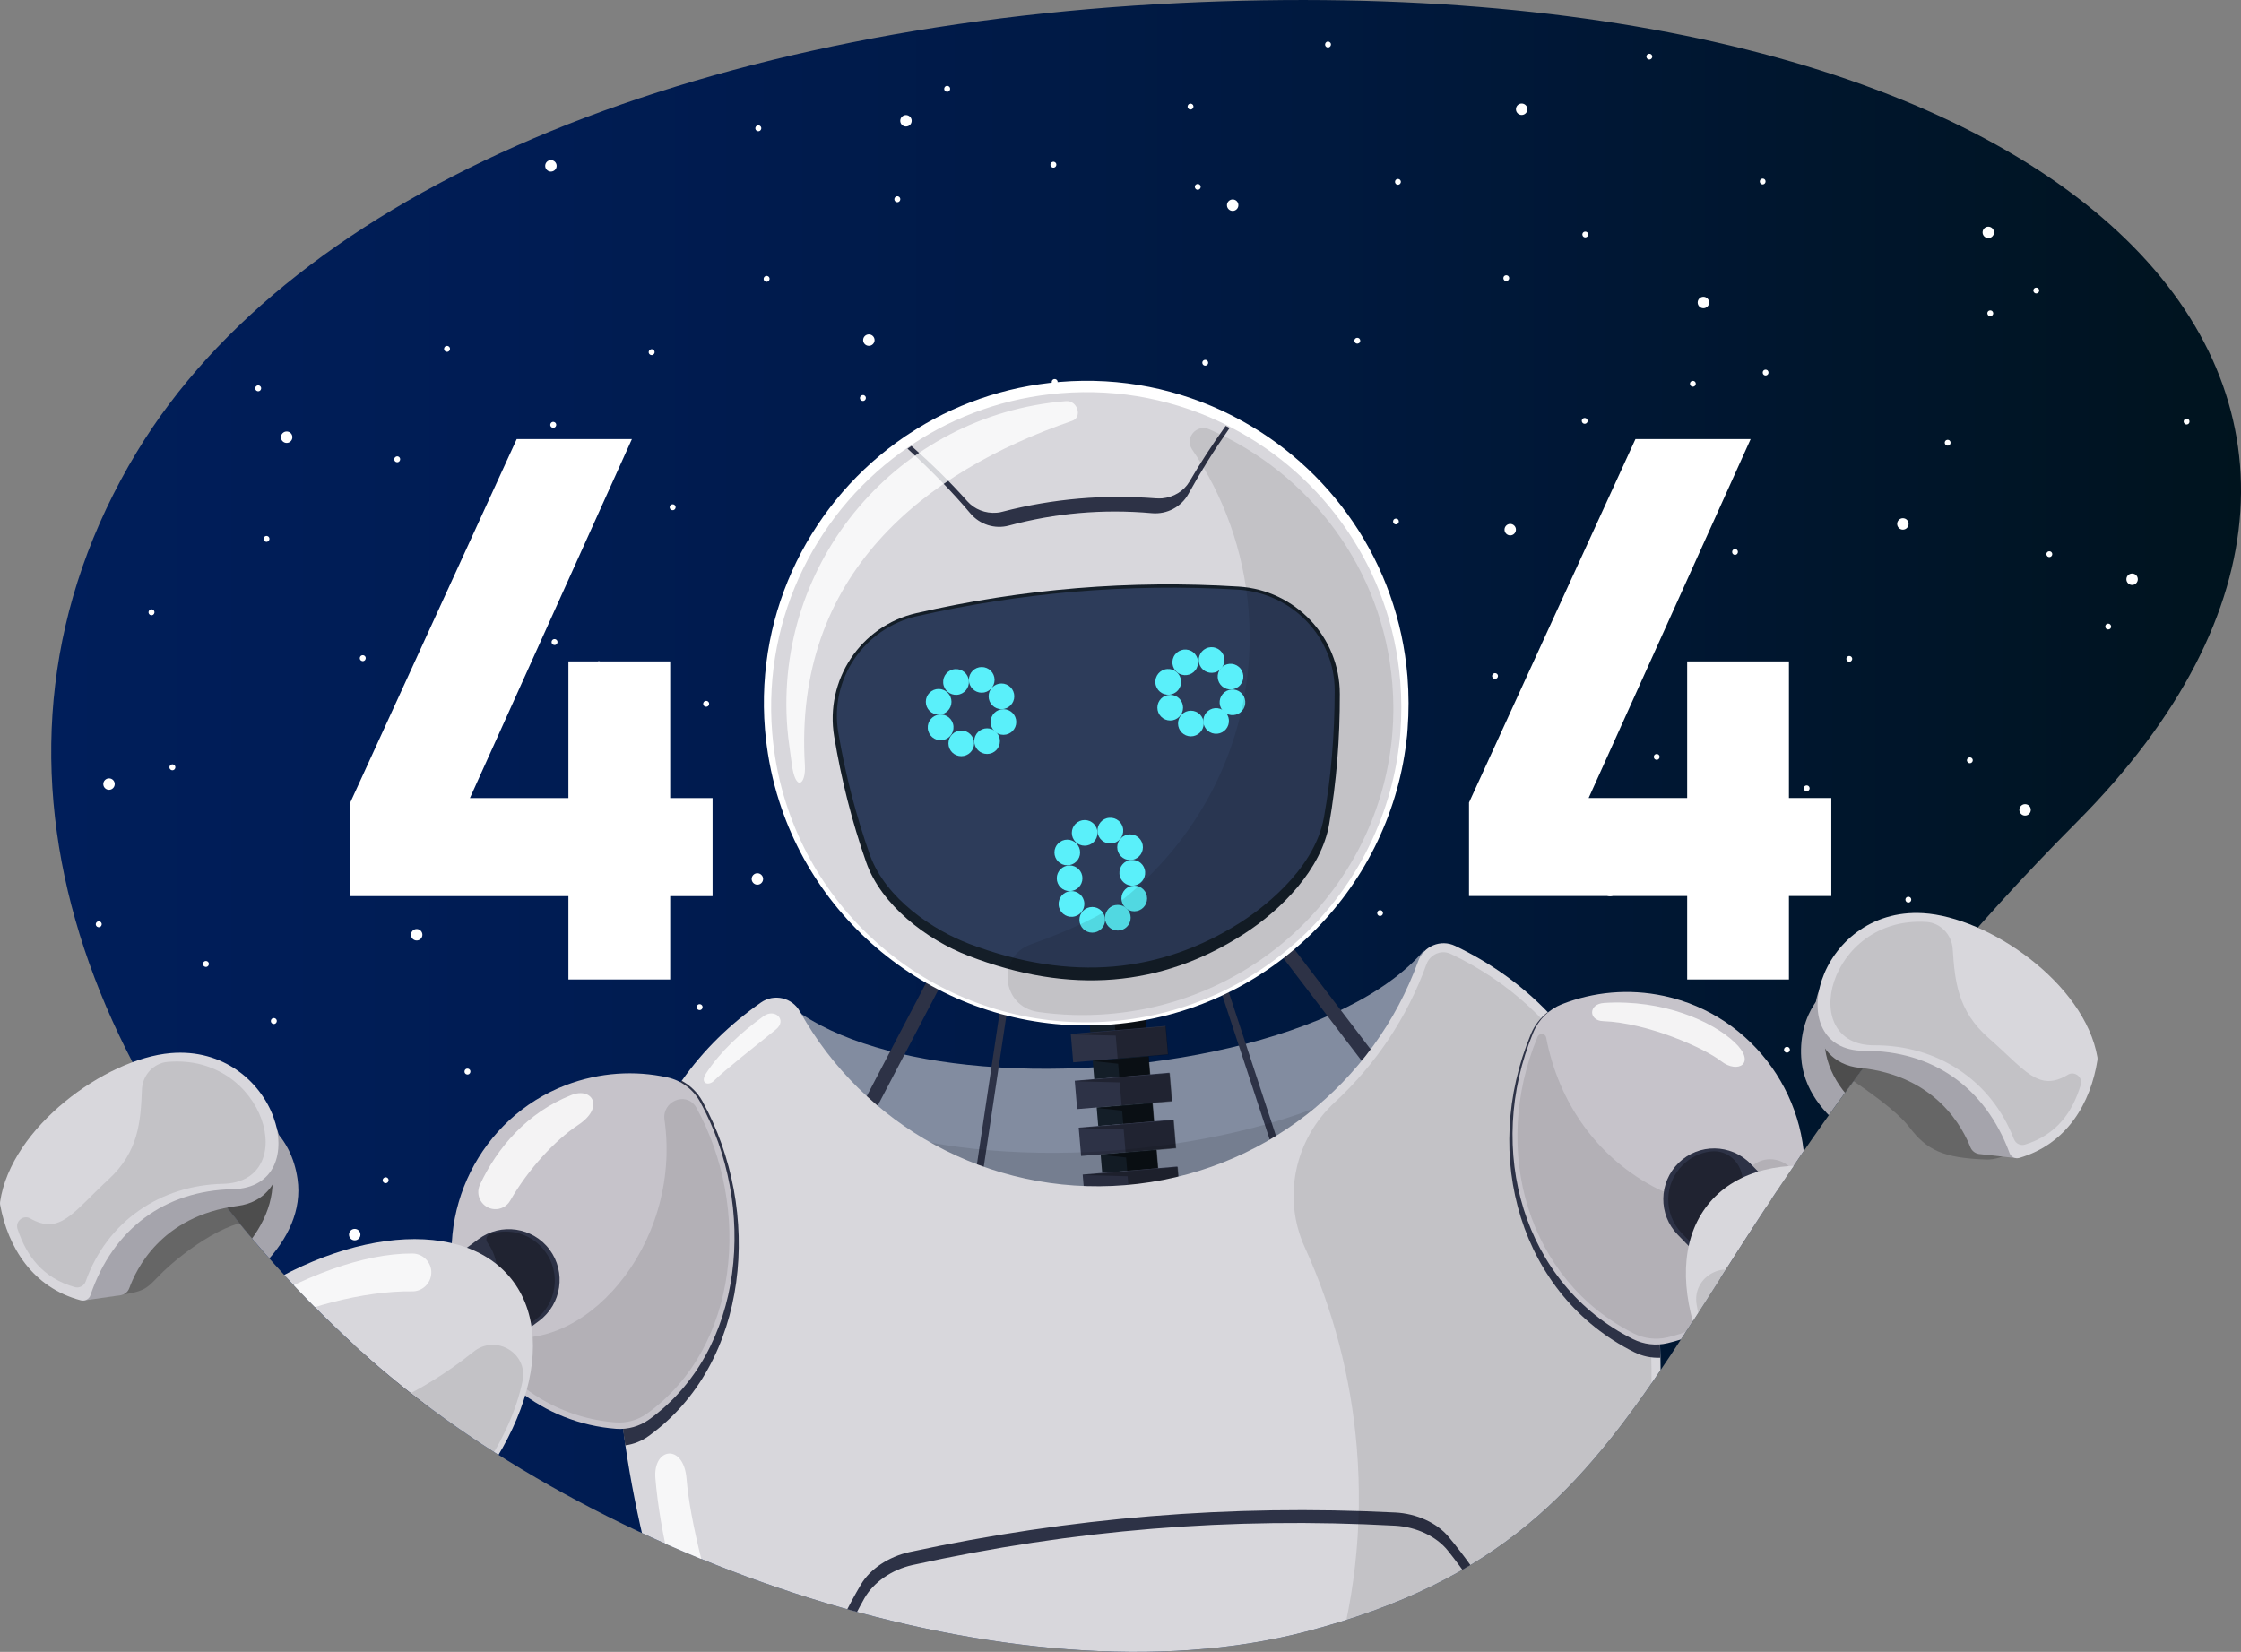 <?xml version="1.0" encoding="utf-8"?>
<!-- Generator: Adobe Illustrator 28.2.0, SVG Export Plug-In . SVG Version: 6.00 Build 0)  -->
<svg version="1.1" id="Layer_1" xmlns="http://www.w3.org/2000/svg" xmlns:xlink="http://www.w3.org/1999/xlink" x="0px" y="0px"
	 viewBox="0 0 1920 1415.3" style="enable-background:new 0 0 1920 1415.3;" xml:space="preserve">
<rect x="0" y="0" width="1920" height="1415.3" fill="#808080" stroke="none"/>
<style type="text/css">
	.st0{fill:url(#SVGID_1_);}
	.st1{opacity:0.2;enable-background:new    ;}
	.st2{clip-path:url(#SVGID_00000060714011169766354950000002092169176007431813_);}
	.st3{fill:#FFFFFF;}
	.st4{fill:#828CA0;}
	.st5{fill:#2D3246;}
	.st6{opacity:0.3;enable-background:new    ;}
	.st7{fill:#141E28;}
	.st8{opacity:0.5;enable-background:new    ;}
	.st9{opacity:0.1;enable-background:new    ;}
	.st10{fill:#D8D7DC;}
	.st11{fill:#C6C3CA;}
	.st12{opacity:0.5;fill:#FFFFFF;enable-background:new    ;}
	.st13{opacity:0.8;fill:#FFFFFF;enable-background:new    ;}
	.st14{fill:#2D3C5A;}
	.st15{fill:#5AF0FA;}
	.st16{fill:#A5A4AC;}
	.st17{fill:#4D4D4D;}
</style>
<g>
	<g id="_ÎÓÈ_1">
		
			<linearGradient id="SVGID_1_" gradientUnits="userSpaceOnUse" x1="43.932" y1="708.36" x2="1919.998" y2="708.36" gradientTransform="matrix(1 0 0 -1 0 1416)">
			<stop  offset="0" style="stop-color:#001E5A"/>
			<stop  offset="0.23" style="stop-color:#001C53"/>
			<stop  offset="0.56" style="stop-color:#001940"/>
			<stop  offset="0.95" style="stop-color:#001422"/>
			<stop  offset="1" style="stop-color:#00141E"/>
		</linearGradient>
		<path class="st0" d="M1118.7,1398c-249.3,65-612.9-61-810.4-241.2C70.2,939.5-40,647.3,117.3,387.1C252.9,163,591,22.9,1010.4,2.6
			c781-37.7,1125.2,343.6,769.2,701.5C1400,1085.6,1449.6,1311.7,1118.7,1398L1118.7,1398z"/>
		<g>
			<path class="st1" d="M75,1113c49.9-5.9,47-5.4,61.9-20.6c14.8-15.2,57-48.9,85-46.2s-30.3-113.4-30.3-113.4l-170.6,79.4
				C20.9,1012.1,38.8,1117.2,75,1113L75,1113z"/>
			<path class="st1" d="M1702.1,993.5c-37.5-1.2-51.5-8.3-66.2-27.7s-62.8-49.3-62.8-49.3l53.4-110.5c0,0,106,20.4,129.3,45.6
				c23.3,25.2,38.6,48,31.9,71.9C1779.6,952.4,1727.4,994.3,1702.1,993.5L1702.1,993.5z"/>
			<g>
				<defs>
					<path id="SVGID_00000150813448754343964410000001730276353782986142_" d="M1118.7,1398c-249.3,65-612.9-61-810.4-241.2
						C70.2,939.5-40,647.3,117.3,387.1C252.9,163,591,22.9,1010.4,2.6c781-37.7,1125.2,343.6,769.2,701.5
						C1400,1085.6,1449.6,1311.7,1118.7,1398L1118.7,1398z"/>
				</defs>
				<clipPath id="SVGID_00000105402707879289443800000009036494897494646963_">
					<use xlink:href="#SVGID_00000150813448754343964410000001730276353782986142_"  style="overflow:visible;"/>
				</clipPath>
				<g style="clip-path:url(#SVGID_00000105402707879289443800000009036494897494646963_);">
					<g>
						<g>
							<path class="st3" d="M781.1,103.5c0,2.7-2.2,4.9-4.9,4.9s-4.9-2.2-4.9-4.9s2.2-4.9,4.9-4.9S781.1,100.8,781.1,103.5z"/>
							<circle class="st3" cx="1303.7" cy="93.6" r="4.9"/>
							<circle class="st3" cx="1379.4" cy="763" r="4.9"/>
							<path class="st3" d="M1298.8,453.8c0,2.7-2.2,4.9-4.9,4.9s-4.9-2.2-4.9-4.9s2.2-4.9,4.9-4.9S1298.8,451.1,1298.8,453.8z"/>
							<path class="st3" d="M1464.3,259.2c0,2.7-2.2,4.9-4.9,4.9s-4.9-2.2-4.9-4.9s2.2-4.9,4.9-4.9S1464.3,256.5,1464.3,259.2z"/>
							<path class="st3" d="M250.5,374.6c0,2.7-2.2,4.9-4.9,4.9s-4.9-2.2-4.9-4.9s2.2-4.9,4.9-4.9S250.5,371.8,250.5,374.6z"/>
							<path class="st3" d="M98.3,671.8c0,2.7-2.2,4.9-4.9,4.9s-4.9-2.2-4.9-4.9s2.2-4.9,4.9-4.9S98.3,669,98.3,671.8z"/>
							<path class="st3" d="M361.9,800.9c0,2.7-2.2,4.9-4.9,4.9s-4.9-2.2-4.9-4.9s2.2-4.9,4.9-4.9S361.9,798.2,361.9,800.9z"/>
							<path class="st3" d="M308.8,1057.8c0,2.7-2.2,4.9-4.9,4.9s-4.9-2.2-4.9-4.9s2.2-4.9,4.9-4.9S308.8,1055.1,308.8,1057.8z"/>
							<path class="st3" d="M749.3,291.4c0,2.7-2.2,4.9-4.9,4.9s-4.9-2.2-4.9-4.9s2.2-4.9,4.9-4.9S749.3,288.7,749.3,291.4z"/>
							<circle class="st3" cx="472" cy="142.1" r="4.9"/>
							<path class="st3" d="M1061,175.8c0,2.7-2.2,4.9-4.9,4.9s-4.9-2.2-4.9-4.9s2.2-4.9,4.9-4.9S1061,173,1061,175.8z"/>
							<path class="st3" d="M1831.6,496.3c0,2.7-2.2,4.9-4.9,4.9s-4.9-2.2-4.9-4.9s2.2-4.9,4.9-4.9S1831.6,493.5,1831.6,496.3z"/>
							<path class="st3" d="M1739.9,693.9c0,2.7-2.2,4.9-4.9,4.9s-4.9-2.2-4.9-4.9s2.2-4.9,4.9-4.9S1739.9,691.1,1739.9,693.9z"/>
							<path class="st3" d="M1635.2,448.9c0,2.7-2.2,4.9-4.9,4.9s-4.9-2.2-4.9-4.9s2.2-4.9,4.9-4.9S1635.2,446.1,1635.2,448.9z"/>
							<circle class="st3" cx="1703.5" cy="199.1" r="4.9"/>
							<path class="st3" d="M653.8,753.1c0,2.7-2.2,4.9-4.9,4.9s-4.9-2.2-4.9-4.9s2.2-4.9,4.9-4.9S653.8,750.4,653.8,753.1z"/>
						</g>
						<g>
							<path class="st3" d="M85.1,789.4c1.4,0.3,2.3,1.6,2,3c-0.3,1.4-1.6,2.3-3,2c-1.4-0.3-2.3-1.6-2-3S83.7,789.2,85.1,789.4z"/>
							<path class="st3" d="M130.3,522.1c1.4,0.3,2.3,1.6,2,3c-0.3,1.4-1.6,2.3-3,2s-2.3-1.6-2-3C127.6,522.7,129,521.8,130.3,522.1
								z"/>
							<path class="st3" d="M475.6,547.6c1.4,0.3,2.3,1.6,2,3c-0.3,1.4-1.6,2.3-3,2c-1.4-0.3-2.3-1.6-2-3S474.2,547.3,475.6,547.6z"
								/>
							<path class="st3" d="M311.3,561.4c1.4,0.3,2.3,1.6,2,3c-0.3,1.4-1.6,2.3-3,2s-2.3-1.6-2-3C308.6,562,309.9,561.1,311.3,561.4
								z"/>
							<path class="st3" d="M228.8,459.2c1.4,0.3,2.3,1.6,2,3c-0.3,1.4-1.6,2.3-3,2c-1.4-0.3-2.3-1.6-2-3
								C226.1,459.9,227.4,459,228.8,459.2z"/>
							<path class="st3" d="M330.9,1008.7c1.4,0.3,2.3,1.6,2,3c-0.3,1.4-1.6,2.3-3,2c-1.4-0.3-2.3-1.6-2-3
								C328.2,1009.4,329.6,1008.5,330.9,1008.7z"/>
							<path class="st3" d="M307,1188.3c1.4,0.3,2.3,1.6,2,3c-0.3,1.4-1.6,2.3-3,2c-1.4-0.3-2.3-1.6-2-3S305.6,1188.1,307,1188.3z"
								/>
							<path class="st3" d="M397.3,1067.5c1.4,0.3,2.3,1.6,2,3c-0.3,1.4-1.6,2.3-3,2c-1.4-0.3-2.3-1.6-2-3
								C394.6,1068.2,395.9,1067.3,397.3,1067.5z"/>
							<path class="st3" d="M522,1118.8c1.4,0.3,2.3,1.6,2,3c-0.3,1.4-1.6,2.3-3,2s-2.3-1.6-2-3
								C519.3,1119.4,520.6,1118.5,522,1118.8z"/>
							<path class="st3" d="M176.9,823.4c1.4,0.3,2.3,1.6,2,3c-0.3,1.4-1.6,2.3-3,2c-1.4-0.3-2.3-1.6-2-3
								C174.2,824,175.6,823.1,176.9,823.4z"/>
							<path class="st3" d="M235.1,872.3c1.4,0.3,2.3,1.6,2,3c-0.3,1.4-1.6,2.3-3,2c-1.4-0.3-2.3-1.6-2-3
								C232.4,872.9,233.7,872,235.1,872.3z"/>
							<path class="st3" d="M148.2,654.9c1.4,0.3,2.3,1.6,2,3s-1.6,2.3-3,2c-1.4-0.3-2.3-1.6-2-3S146.9,654.7,148.2,654.9z"/>
							<path class="st3" d="M383.5,296.4c1.4,0.3,2.3,1.6,2,3c-0.3,1.4-1.6,2.3-3,2s-2.3-1.6-2-3C380.8,297,382.1,296.1,383.5,296.4
								z"/>
							<path class="st3" d="M474.5,361.5c1.4,0.3,2.3,1.6,2,3c-0.3,1.4-1.6,2.3-3,2c-1.4-0.3-2.3-1.6-2-3S473.1,361.2,474.5,361.5z"
								/>
							<path class="st3" d="M340.8,391c1.4,0.3,2.3,1.6,2,3c-0.3,1.4-1.6,2.3-3,2c-1.4-0.3-2.3-1.6-2-3
								C338.1,391.7,339.5,390.8,340.8,391z"/>
							<path class="st3" d="M221.7,330.2c1.4,0.3,2.3,1.6,2,3c-0.3,1.4-1.6,2.3-3,2c-1.4-0.3-2.3-1.6-2-3S220.3,330,221.7,330.2z"/>
							<path class="st3" d="M401,915.6c1.4,0.3,2.3,1.6,2,3c-0.3,1.4-1.6,2.3-3,2s-2.3-1.6-2-3C398.3,916.2,399.6,915.3,401,915.6z"
								/>
						</g>
						<g>
							<path class="st3" d="M513.6,566.6c1.4,0.3,2.3,1.6,2,3s-1.6,2.3-3,2c-1.4-0.3-2.3-1.6-2-3S512.2,566.3,513.6,566.6z"/>
							<path class="st3" d="M558.8,299.2c1.4,0.3,2.3,1.6,2,3c-0.3,1.4-1.6,2.3-3,2c-1.4-0.3-2.3-1.6-2-3
								C556.1,299.9,557.5,299,558.8,299.2z"/>
							<path class="st3" d="M904.1,324.8c1.4,0.3,2.3,1.6,2,3s-1.6,2.3-3,2c-1.4-0.3-2.3-1.6-2-3S902.7,324.5,904.1,324.8z"/>
							<path class="st3" d="M739.8,338.5c1.4,0.3,2.3,1.6,2,3c-0.3,1.4-1.6,2.3-3,2s-2.3-1.6-2-3
								C737.1,339.2,738.4,338.3,739.8,338.5z"/>
							<path class="st3" d="M657.3,236.4c1.4,0.3,2.3,1.6,2,3c-0.3,1.4-1.6,2.3-3,2c-1.4-0.3-2.3-1.6-2-3S655.9,236.2,657.3,236.4z"
								/>
							<path class="st3" d="M599.9,860.4c1.4,0.3,2.3,1.6,2,3c-0.3,1.4-1.6,2.3-3,2s-2.3-1.6-2-3C597.2,861,598.6,860.1,599.9,860.4
								z"/>
							<path class="st3" d="M735.5,965.5c1.4,0.3,2.3,1.6,2,3s-1.6,2.3-3,2c-1.4-0.3-2.3-1.6-2-3S734.1,965.2,735.5,965.5z"/>
							<path class="st3" d="M825.8,844.7c1.4,0.3,2.3,1.6,2,3c-0.3,1.4-1.6,2.3-3,2c-1.4-0.3-2.3-1.6-2-3
								C823.1,845.3,824.5,844.4,825.8,844.7z"/>
							<path class="st3" d="M950.5,896c1.4,0.3,2.3,1.6,2,3c-0.3,1.4-1.6,2.3-3,2s-2.3-1.6-2-3C947.8,896.6,949.1,895.7,950.5,896z"
								/>
							<path class="st3" d="M605.5,600.5c1.4,0.3,2.3,1.6,2,3c-0.3,1.4-1.6,2.3-3,2c-1.4-0.3-2.3-1.6-2-3S604.1,600.3,605.5,600.5z"
								/>
							<path class="st3" d="M504.1,723.9c1.4,0.3,2.3,1.6,2,3c-0.3,1.4-1.6,2.3-3,2s-2.3-1.6-2-3
								C501.4,724.5,502.7,723.6,504.1,723.9z"/>
							<path class="st3" d="M576.8,432.1c1.4,0.3,2.3,1.6,2,3s-1.6,2.3-3,2c-1.4-0.3-2.3-1.6-2-3C574,432.8,575.4,431.9,576.8,432.1
								z"/>
							<path class="st3" d="M812,73.6c1.4,0.3,2.3,1.6,2,3c-0.3,1.4-1.6,2.3-3,2s-2.3-1.6-2-3C809.3,74.2,810.6,73.3,812,73.6z"/>
							<path class="st3" d="M903,138.6c1.4,0.3,2.3,1.6,2,3s-1.6,2.3-3,2c-1.4-0.3-2.3-1.6-2-3S901.7,138.4,903,138.6z"/>
							<path class="st3" d="M769.3,168.2c1.4,0.3,2.3,1.6,2,3c-0.3,1.4-1.6,2.3-3,2s-2.3-1.6-2-3C766.6,168.8,768,167.9,769.3,168.2
								z"/>
							<path class="st3" d="M650.2,107.4c1.4,0.3,2.3,1.6,2,3s-1.6,2.3-3,2c-1.4-0.3-2.3-1.6-2-3S648.8,107.2,650.2,107.4z"/>
							<path class="st3" d="M829.5,692.8c1.4,0.3,2.3,1.6,2,3c-0.3,1.4-1.6,2.3-3,2s-2.3-1.6-2-3
								C826.8,693.4,828.1,692.5,829.5,692.8z"/>
						</g>
						<g>
							<path class="st3" d="M1451.6,331c-1.2,0.7-2.8,0.2-3.4-1c-0.7-1.2-0.2-2.8,1-3.4s2.8-0.2,3.4,1S1452.8,330.3,1451.6,331z"/>
							<path class="st3" d="M1585.6,566.7c-1.2,0.7-2.8,0.2-3.4-1c-0.7-1.2-0.2-2.8,1-3.4s2.8-0.2,3.4,1
								C1587.3,564.5,1586.8,566,1585.6,566.7z"/>
							<path class="st3" d="M1302,765.2c-1.2,0.7-2.8,0.2-3.4-1c-0.7-1.2-0.2-2.8,1-3.4s2.8-0.2,3.4,1
								C1303.7,763,1303.2,764.6,1302,765.2z"/>
							<path class="st3" d="M1420.6,650.7c-1.2,0.7-2.8,0.2-3.4-1s-0.2-2.8,1-3.4s2.8-0.2,3.4,1S1421.8,650,1420.6,650.7z"/>
							<path class="st3" d="M1549.1,677.6c-1.2,0.7-2.8,0.2-3.4-1c-0.7-1.2-0.2-2.8,1-3.4s2.8-0.2,3.4,1
								C1550.8,675.4,1550.3,677,1549.1,677.6z"/>
							<path class="st3" d="M1198.9,158c-1.2,0.7-2.8,0.2-3.4-1c-0.7-1.2-0.2-2.8,1-3.4s2.8-0.2,3.4,1
								C1200.6,155.8,1200.1,157.3,1198.9,158z"/>
							<path class="st3" d="M1027.4,162.3c-1.2,0.7-2.8,0.2-3.4-1c-0.7-1.2-0.2-2.8,1-3.4s2.8-0.2,3.4,1
								C1029.1,160.1,1028.6,161.6,1027.4,162.3L1027.4,162.3z"/>
							<path class="st3" d="M1033.8,313c-1.2,0.7-2.8,0.2-3.4-1c-0.7-1.2-0.2-2.8,1-3.4s2.8-0.2,3.4,1
								C1035.5,310.8,1035.1,312.3,1033.8,313z"/>
							<path class="st3" d="M904.8,352.1c-1.2,0.7-2.8,0.2-3.4-1s-0.2-2.8,1-3.4s2.8-0.2,3.4,1C906.5,349.9,906.1,351.4,904.8,352.1
								z"/>
							<path class="st3" d="M1358.9,362.8c-1.2,0.7-2.8,0.2-3.4-1c-0.7-1.2-0.2-2.8,1-3.4s2.8-0.2,3.4,1
								C1360.6,360.6,1360.2,362.1,1358.9,362.8z"/>
							<path class="st3" d="M1359.4,203.1c-1.2,0.7-2.8,0.2-3.4-1c-0.7-1.2-0.2-2.8,1-3.4s2.8-0.2,3.4,1S1360.7,202.4,1359.4,203.1z
								"/>
							<path class="st3" d="M1487.7,475.1c-1.2,0.7-2.8,0.2-3.4-1s-0.2-2.8,1-3.4s2.8-0.2,3.4,1S1488.9,474.4,1487.7,475.1z"/>
							<path class="st3" d="M1532.2,901.6c-1.2,0.7-2.8,0.2-3.4-1c-0.7-1.2-0.2-2.8,1-3.4s2.8-0.2,3.4,1
								C1533.9,899.4,1533.5,900.9,1532.2,901.6z"/>
							<path class="st3" d="M1420.5,908.8c-1.2,0.7-2.8,0.2-3.4-1s-0.2-2.8,1-3.4s2.8-0.2,3.4,1
								C1422.2,906.5,1421.8,908.1,1420.5,908.8z"/>
							<path class="st3" d="M1505.4,801.3c-1.2,0.7-2.8,0.2-3.4-1s-0.2-2.8,1-3.4s2.8-0.2,3.4,1
								C1507.1,799.1,1506.6,800.6,1505.4,801.3z"/>
							<path class="st3" d="M1636.2,773c-1.2,0.7-2.8,0.2-3.4-1c-0.7-1.2-0.2-2.8,1-3.4s2.8-0.2,3.4,1
								C1637.8,770.8,1637.4,772.4,1636.2,773z"/>
							<path class="st3" d="M1135.3,38.6c-0.2-1.4,0.7-2.7,2-3c1.4-0.2,2.7,0.7,3,2c0.2,1.4-0.7,2.7-2,3
								C1136.9,40.9,1135.6,40,1135.3,38.6z"/>
							<path class="st3" d="M1017.5,91.8c-0.2-1.4,0.7-2.7,2-3c1.4-0.2,2.7,0.7,3,2c0.2,1.4-0.7,2.7-2,3
								C1019.1,94.1,1017.8,93.2,1017.5,91.8z"/>
							<path class="st3" d="M1127.1,433c-1.2,0.7-2.8,0.2-3.4-1s-0.2-2.8,1-3.4s2.8-0.2,3.4,1C1128.8,430.8,1128.3,432.3,1127.1,433
								z"/>
						</g>
						<g>
							<path class="st3" d="M1838.4,219.3c-1.2,0.7-2.8,0.2-3.4-1c-0.7-1.2-0.2-2.8,1-3.4s2.8-0.2,3.4,1S1839.7,218.7,1838.4,219.3z
								"/>
							<path class="st3" d="M1706.4,270.6c-1.2,0.7-2.8,0.2-3.4-1c-0.7-1.2-0.2-2.8,1-3.4s2.8-0.2,3.4,1
								C1708.1,268.4,1707.7,269.9,1706.4,270.6z"/>
							<path class="st3" d="M1688.9,653.6c-1.2,0.7-2.8,0.2-3.4-1c-0.7-1.2-0.2-2.8,1-3.4s2.8-0.2,3.4,1
								C1690.6,651.4,1690.1,652.9,1688.9,653.6z"/>
							<path class="st3" d="M1807.4,539c-1.2,0.7-2.8,0.2-3.4-1s-0.2-2.8,1-3.4s2.8-0.2,3.4,1C1809.1,536.8,1808.7,538.4,1807.4,539
								z"/>
							<path class="st3" d="M1669.9,381.5c-1.2,0.7-2.8,0.2-3.4-1c-0.7-1.2-0.2-2.8,1-3.4s2.8-0.2,3.4,1S1671.1,380.9,1669.9,381.5z
								"/>
							<path class="st3" d="M1585.8,46.4c-1.2,0.7-2.8,0.2-3.4-1s-0.2-2.8,1-3.4s2.8-0.2,3.4,1C1587.5,44.2,1587,45.7,1585.8,46.4z"
								/>
							<path class="st3" d="M1414.3,50.7c-1.2,0.7-2.8,0.2-3.4-1c-0.7-1.2-0.2-2.8,1-3.4s2.8-0.2,3.4,1
								C1416,48.5,1415.5,50,1414.3,50.7z"/>
							<path class="st3" d="M1511.4,157.7c-1.2,0.7-2.8,0.2-3.4-1s-0.2-2.8,1-3.4s2.8-0.2,3.4,1S1512.6,157,1511.4,157.7z"/>
							<path class="st3" d="M1291.7,240.5c-1.2,0.7-2.8,0.2-3.4-1s-0.2-2.8,1-3.4s2.8-0.2,3.4,1
								C1293.4,238.3,1292.9,239.8,1291.7,240.5z"/>
							<path class="st3" d="M1164.1,294.1c-1.2,0.7-2.8,0.2-3.4-1c-0.7-1.2-0.2-2.8,1-3.4s2.8-0.2,3.4,1
								C1165.8,291.9,1165.4,293.5,1164.1,294.1z"/>
							<path class="st3" d="M1745.8,251.1c-1.2,0.7-2.8,0.2-3.4-1c-0.7-1.2-0.2-2.8,1-3.4s2.8-0.2,3.4,1
								C1747.5,248.9,1747,250.5,1745.8,251.1z"/>
							<path class="st3" d="M1746.3,91.5c-1.2,0.7-2.8,0.2-3.4-1c-0.7-1.2-0.2-2.8,1-3.4c1.2-0.7,2.8-0.2,3.4,1
								C1748,89.3,1747.5,90.8,1746.3,91.5z"/>
							<path class="st3" d="M1874.6,363.4c-1.2,0.7-2.8,0.2-3.4-1c-0.7-1.2-0.2-2.8,1-3.4s2.8-0.2,3.4,1S1875.8,362.8,1874.6,363.4z
								"/>
							<path class="st3" d="M1919.1,790c-1.2,0.7-2.8,0.2-3.4-1c-0.7-1.2-0.2-2.8,1-3.4s2.8-0.2,3.4,1
								C1920.8,787.7,1920.3,789.3,1919.1,790z"/>
							<path class="st3" d="M1807.4,797.1c-1.2,0.7-2.8,0.2-3.4-1s-0.2-2.8,1-3.4s2.8-0.2,3.4,1
								C1809.1,794.9,1808.6,796.5,1807.4,797.1z"/>
							<path class="st3" d="M1892.3,689.7c-1.2,0.7-2.8,0.2-3.4-1s-0.2-2.8,1-3.4s2.8-0.2,3.4,1C1894,687.5,1893.5,689,1892.3,689.7
								z"/>
							<path class="st3" d="M1757,477c-1.2,0.7-2.8,0.2-3.4-1c-0.7-1.2-0.2-2.8,1-3.4s2.8-0.2,3.4,1
								C1758.7,474.8,1758.2,476.3,1757,477z"/>
							<path class="st3" d="M1513.9,321.4c-1.2,0.7-2.8,0.2-3.4-1s-0.2-2.8,1-3.4s2.8-0.2,3.4,1S1515.2,320.7,1513.9,321.4z"/>
							<path class="st3" d="M1197.2,449c-1.2,0.7-2.8,0.2-3.4-1s-0.2-2.8,1-3.4s2.8-0.2,3.4,1S1198.4,448.4,1197.2,449z"/>
							<path class="st3" d="M1282.1,581.4c-1.2,0.7-2.8,0.2-3.4-1c-0.7-1.2-0.2-2.8,1-3.4s2.8-0.2,3.4,1
								C1283.8,579.2,1283.3,580.7,1282.1,581.4z"/>
							<path class="st3" d="M1183.6,784.5c-1.2,0.7-2.8,0.2-3.4-1s-0.2-2.8,1-3.4s2.8-0.2,3.4,1S1184.8,783.8,1183.6,784.5z"/>
						</g>
					</g>
					<path class="st3" d="M300.1,687.6l142.6-311.4h98.7L402.6,683.8h207.9v84H300.1V687.6z M487,566.7h87.2v272.5H487L487,566.7
						L487,566.7z"/>
					<path class="st3" d="M1258.6,687.6l142.6-311.4h98.7l-138.8,307.5H1569v84h-310.4L1258.6,687.6L1258.6,687.6z M1445.5,566.7
						h87.2v272.5h-87.2V566.7L1445.5,566.7z"/>
					<path class="st4" d="M1220.1,814.2c-28,110.2-116.2,185.7-232,204c-8.6,1.4-17.4,2.4-26.3,3.2
						c-128.5,10.5-239.5-50.7-288.4-162.6c34.4,29.2,90.9,46.6,155.4,53.5C972.4,927.7,1155.2,890.7,1220.1,814.2L1220.1,814.2z"/>
					<g>
						
							<rect x="911.9" y="802.4" transform="matrix(0.996 -8.419959e-02 8.419959e-02 0.996 -65.207 83.105)" class="st5" width="81.5" height="24.4"/>
						<polygon class="st6" points="994.2,823.3 950.8,827 949.1,806.9 911,805.9 992.2,799.1 						"/>
						
							<rect x="930.4" y="826.7" transform="matrix(0.996 -8.419959e-02 8.419959e-02 0.996 -66.892 83.318)" class="st7" width="47.9" height="16"/>
						<polygon class="st8" points="978.8,840.7 952.2,842.9 951.2,831 929.8,828.8 977.5,824.8 						"/>
						
							<rect x="915.3" y="842.6" transform="matrix(0.996 -8.419959e-02 8.419959e-02 0.996 -68.577 83.533)" class="st5" width="81.5" height="24.4"/>
						<polygon class="st6" points="997.6,863.5 954.2,867.2 952.5,847.1 914.4,846.1 995.6,839.2 						"/>
						
							<rect x="933.8" y="866.9" transform="matrix(0.996 -8.419959e-02 8.419959e-02 0.996 -70.262 83.746)" class="st7" width="47.9" height="16"/>
						<polygon class="st8" points="982.2,880.8 955.6,883.1 954.6,871.2 933.2,869 980.9,864.9 						"/>
						
							<rect x="918.7" y="882.8" transform="matrix(0.996 -8.419959e-02 8.419959e-02 0.996 -71.947 83.961)" class="st5" width="81.5" height="24.4"/>
						<polygon class="st6" points="1001,903.7 957.6,907.3 955.9,887.3 917.8,886.3 999,879.4 						"/>
						
							<rect x="937.2" y="907.1" transform="matrix(0.996 -8.419959e-02 8.419959e-02 0.996 -73.633 84.175)" class="st7" width="47.9" height="16"/>
						<polygon class="st8" points="985.6,921 959,923.2 958,911.4 936.6,909.1 984.3,905.1 						"/>
						
							<rect x="922.1" y="922.9" transform="matrix(0.996 -8.419959e-02 8.419959e-02 0.996 -75.318 84.39)" class="st5" width="81.5" height="24.4"/>
						<polygon class="st6" points="1004.4,943.8 961,947.5 959.3,927.4 921.2,926.4 1002.4,919.6 						"/>
						
							<rect x="940.6" y="947.2" transform="matrix(0.996 -8.419959e-02 8.419959e-02 0.996 -77.003 84.603)" class="st7" width="47.9" height="16"/>
						<polygon class="st8" points="989,961.2 962.4,963.4 961.4,951.6 940,949.3 987.7,945.3 						"/>
						
							<rect x="925.5" y="963.1" transform="matrix(0.996 -8.419959e-02 8.419959e-02 0.996 -78.688 84.818)" class="st5" width="81.5" height="24.4"/>
						<polygon class="st6" points="1007.8,984 964.4,987.7 962.7,967.6 924.6,966.6 1005.8,959.8 						"/>
						
							<rect x="944" y="987.4" transform="matrix(0.996 -8.419959e-02 8.419959e-02 0.996 -80.373 85.032)" class="st7" width="47.9" height="16"/>
						<polygon class="st8" points="992.4,1001.3 965.8,1003.6 964.8,991.7 943.4,989.5 991.1,985.4 						"/>
						
							<rect x="928.9" y="1003.3" transform="matrix(0.996 -8.419959e-02 8.419959e-02 0.996 -82.058 85.246)" class="st5" width="81.5" height="24.4"/>
						<polygon class="st6" points="1011.2,1024.2 967.8,1027.9 966.1,1007.8 928,1006.8 1009.2,999.9 						"/>
						
							<rect x="947.4" y="1027.6" transform="matrix(0.996 -8.419959e-02 8.419959e-02 0.996 -83.744 85.46)" class="st7" width="47.9" height="16"/>
						<polygon class="st8" points="995.8,1041.5 969.1,1043.8 968.1,1031.9 946.8,1029.6 994.5,1025.6 						"/>
						
							<rect x="932.3" y="1043.5" transform="matrix(0.996 -8.419959e-02 8.419959e-02 0.996 -85.429 85.675)" class="st5" width="81.5" height="24.4"/>
						<polygon class="st6" points="1014.6,1064.4 971.2,1068 969.5,1047.9 931.4,1046.9 1012.5,1040.1 						"/>
						
							<rect x="950.8" y="1067.7" transform="matrix(0.996 -8.419959e-02 8.419959e-02 0.996 -87.114 85.888)" class="st7" width="47.9" height="16"/>
						<polygon class="st8" points="999.2,1081.7 972.5,1083.9 971.5,1072.1 950.2,1069.8 997.9,1065.8 						"/>
						
							<rect x="935.7" y="1083.6" transform="matrix(0.996 -8.419959e-02 8.419959e-02 0.996 -88.799 86.103)" class="st5" width="81.5" height="24.4"/>
						<polygon class="st6" points="1018,1104.5 974.6,1108.2 972.9,1088.1 934.8,1087.1 1015.9,1080.3 						"/>
						
							<rect x="954.2" y="1107.9" transform="matrix(0.996 -8.419959e-02 8.419959e-02 0.996 -90.484 86.317)" class="st7" width="47.9" height="16"/>
						<polygon class="st8" points="1002.6,1121.8 975.9,1124.1 974.9,1112.2 953.5,1110 1001.2,1105.9 						"/>
						
							<rect x="666.2" y="902.2" transform="matrix(0.464 -0.886 0.886 0.464 -394.281 1165.025)" class="st5" width="198.5" height="12.1"/>
						
							<rect x="753" y="934.3" transform="matrix(0.148 -0.989 0.989 0.148 -203.618 1638.396)" class="st5" width="191.8" height="6.1"/>
						
							<rect x="1143.1" y="776.5" transform="matrix(0.795 -0.606 0.606 0.795 -295.677 875.474)" class="st5" width="12.1" height="198.5"/>
						
							<rect x="1068.7" y="822.5" transform="matrix(0.95 -0.312 0.312 0.95 -232.871 379.788)" class="st5" width="6.1" height="191.8"/>
					</g>
					<path class="st9" d="M1226,886.2c-28,110.2-116.2,185.7-232,204c-8.6,1.4-17.4,2.4-26.3,3.2
						c-128.5,10.5-239.5-50.7-288.4-162.6c34.4,29.2,90.9,46.6,155.4,53.5C978.3,999.7,1161.1,962.7,1226,886.2L1226,886.2z"/>
					<path class="st10" d="M754.7,1603.7h176.2c29.1,0,58.2-0.6,87.2,0.7c28.8,1.3,57.5,3.8,86.2,6.6c3.1,0.3,6.2,0.6,9.4,0.9
						c47-1.6,94-4.7,140.8-10l-13.6,1.8c30.3-4.3,60.5-6.8,91.1-7.3c2.9-0.1,5.9-0.1,8.8-0.1c54.7-135.8,84.6-295,81.8-433
						c-0.3-16.6-1.2-32.8-2.4-48.7l-0.1-1.4c-8.7-104.5-37.5-179.2-81.1-231.6c-4.2-5-8.5-9.8-12.9-14.4
						c-23.1-24-49.8-42.6-79.4-56.8c-12.3-5.9-27,0.2-31.6,13c-37.7,104.3-133.3,182.4-251,192c-117.7,9.6-224.7-52-278.8-148.8
						c-6.6-11.9-22.1-15.5-33.3-7.7c-26.3,18.4-49.2,40.5-67.9,67.1c-1,1.3-1.9,2.7-2.8,4c-40.8,60.4-60.6,143.3-51.3,257.2
						c0.3,3.7,0.6,7.4,1,11.2c1.2,13.1,2.9,26.5,4.8,40c17.5,119.6,62.3,250.9,124.2,365.3C691.5,1603.9,723.1,1603.7,754.7,1603.7
						L754.7,1603.7z"/>
					<path class="st5" d="M1329.1,1563.7c0,4.7-0.7,9.2-2.1,13.4c-0.2-98.1-31.6-179.8-86.5-248.5c-9.8-12.3-27.2-20.4-45.1-21.4
						c-140.8-7.6-275.9,3.4-413.6,33.7c-17.6,3.9-33.4,14.7-41.2,28.5c-43.1,76.6-61.5,162.3-46,259c-1.9-3.8-3.3-8.1-4.1-12.5
						c-16.6-96.8,2.3-182.2,47.1-258.3c7.9-13.4,23.9-23.9,41.6-27.8c138.6-29.8,274.6-40.9,416.2-33.9c18.1,0.9,35.5,8.7,45.5,20.6
						C1297.5,1384.3,1329.6,1465.5,1329.1,1563.7L1329.1,1563.7z"/>
					<path class="st9" d="M1104.2,1611c3.1,0.3,6.2,0.6,9.4,0.9c47-1.6,94-4.7,140.8-10l-13.6,1.8c30.3-4.3,60.5-6.8,91.1-7.3
						c0.1,0,0.2,0,0.4,0c60.8-150.1,92.2-332.6,80.1-481.2c-12.4-151.8-67.7-249.2-169.2-297.8c-2.4-1.2-5.1-1.7-7.8-1.5
						c-6,0.5-11.2,4.5-13.2,10.1c-16.6,46-43.9,86.3-78.6,118.4c-34.3,31.7-45.1,81.5-25.8,124.1c24.2,53.1,39.7,111.1,44.7,172.4
						c11.1,136.4-31.8,264.9-111.1,365.6C1069,1607.7,1086.6,1609.3,1104.2,1611L1104.2,1611z"/>
					<path class="st5" d="M555.7,1230.4c-5.9,4.3-12.8,7-20,8c-2-13.5-3.6-26.8-4.8-40c-5.1-93.5,12.9-185.4,50.3-268.4
						c0.9-1.3,1.8-2.7,2.8-4c7.5,4,13.7,10.1,17.9,17.7C653.5,1037.3,642.6,1167.9,555.7,1230.4L555.7,1230.4z"/>
					<path class="st11" d="M528,1224.2c-61.4-4.6-116.9-46.4-135.2-109.9c-21.8-75.6,18.6-156.6,92.1-184.6c29-11,59-12.7,86.9-6.6
						c11.9,2.6,22.1,10.2,28,20.9c49,89,38.7,213-43.8,272.3C547.9,1222.1,537.9,1224.9,528,1224.2z"/>
					<path class="st9" d="M554.4,1211.1c-7.8,5.6-17.3,8.3-26.9,7.6c-44.8-3.3-86.2-27.2-111.4-65.2c-3.9-5.8,1.9-12.1,8.6-10.2
						c73.1,20.9,160.1-75.4,144.6-184c-2.2-15.3,17.6-24.2,26.5-11.6c0.3,0.4,0.6,0.9,0.8,1.3
						C643.7,1034.6,633.8,1153.9,554.4,1211.1L554.4,1211.1z"/>
					<path class="st5" d="M1420,1113.2l0.1,1.4c1.3,15.9,2.1,32.1,2.4,48.7c-7.7,0.3-15.4-1.3-22.4-4.8
						c-97.3-48.5-132-168.1-88.5-272.5c3.1-7.5,8.1-13.9,14.3-18.7c4.5,4.6,8.8,9.4,12.9,14.4C1381.6,951.2,1409.8,1030,1420,1113.2
						L1420,1113.2z"/>
					<path class="st11" d="M1428.7,1150.8c59.8-14.1,107.9-63.8,116.3-129.2c10-78.1-42.4-151.9-119.4-168.3
						c-30.4-6.5-60.4-3.4-87.2,7c-11.2,4.4-20.1,13.1-24.7,24.2c-41.9,100.7-8.5,216,85.3,262.8
						C1408.3,1151.9,1418.8,1153.2,1428.7,1150.8L1428.7,1150.8z"/>
					<path class="st9" d="M1428.4,1145.9c-9.6,2.2-19.8,1-28.6-3.4c-90.8-45.3-123-156.8-82.5-254.1l0-0.1c1.5-3.5,6.7-3.1,7.4,0.7
						c10.5,55.1,43.5,103.6,96.1,129.9c8.9,4.4,19,5.7,28.6,3.4c19.3-4.5,37.3-12.9,53.1-24.4c17-12.4,41,1.6,38.4,22.5
						c0,0.2-0.1,0.4-0.1,0.6C1532.8,1084.2,1486.2,1132.3,1428.4,1145.9L1428.4,1145.9z"/>
					<g>
						<path class="st5" d="M172.7,1292.3L172.7,1292.3c14.4,19.3,41.7,23.3,61,9l228.2-169.6c19.3-14.4,23.3-41.7,9-61l0,0
							c-14.4-19.3-41.7-23.3-61-9l-228.2,169.6C162.3,1245.7,158.3,1273,172.7,1292.3L172.7,1292.3z"/>
						<path class="st6" d="M458.4,1131l-220.5,163.8c-17,12.7-40.4,10.6-54.9-4.1c1.9-1,3.7-2.1,5.4-3.4l220.5-163.8
							c18.6-13.9,22.5-40.2,8.7-58.9l0,0c-1.9-2.6-0.7-6.3,2.3-7.3c8.5-2.8,17.6-2.8,26-0.2c8.2,2.6,15.6,7.7,21.1,15.1
							C480.9,1090.8,477,1117.1,458.4,1131L458.4,1131z"/>
						<path class="st12" d="M272.2,1175.7l124.6-94.5c1.7-1.3,4.1-0.9,5.3,0.8l0,0c1.2,1.7,0.8,3.9-0.8,5.2l-124,95
							c-1.4,1-3.2,1-4.6,0l-0.6-0.5C270.2,1180.1,270.2,1177.2,272.2,1175.7L272.2,1175.7z"/>
					</g>
					<g>
						<path class="st5" d="M1697.4,1262.3L1697.4,1262.3c-17.2,16.8-44.8,16.4-61.6-0.8l-198.4-203.6c-16.8-17.2-16.4-44.8,0.8-61.6
							l0,0c17.2-16.8,44.8-16.4,61.6,0.8l198.4,203.6C1715,1217.9,1714.7,1245.5,1697.4,1262.3z"/>
						<path class="st6" d="M1693.4,1247.6c-1.2,1.5-2.4,3-3.9,4.4c-16.5,16.1-42.8,15.7-58.9-0.8l-189.5-194.4
							c-16-16.4-15.7-42.8,0.8-58.8c6.5-6.4,14.6-10.2,23-11.4c0.1,0,0.2,0,0.4,0c16.7-2.3,30.3,13.1,27.2,29.7
							c-2.4,12.9,1.2,26.6,11.1,36.7l189.5,194.4C1693.2,1247.5,1693.2,1247.5,1693.4,1247.6L1693.4,1247.6z"/>
						<path class="st12" d="M1622.9,1134.2l-109.7-111.5c-1.5-1.5-3.9-1.5-5.4,0l0,0c-1.4,1.5-1.4,3.8,0,5.2l109,111.8
							c1.2,1.2,3.1,1.5,4.5,0.6l0.7-0.4C1624.3,1138.9,1624.7,1136,1622.9,1134.2L1622.9,1134.2z"/>
					</g>
					<g>
						
							<ellipse transform="matrix(0.78 -0.625 0.625 0.78 -711.413 438.858)" class="st10" cx="268.8" cy="1231.8" rx="217.7" ry="130.7"/>
						<path class="st9" d="M160.3,1188.2c-5.9-8.2-17.8-8.9-24-1c-49.9,63.4-64.8,134-31.2,175.8c43.6,54.3,152.1,39.5,242.6-33
							c54.5-43.7,89.9-98.3,100-146.7c5-23.9-22.9-40.4-41.9-25.2c-0.1,0.1-0.3,0.2-0.4,0.3c-90.4,72.5-199,87.3-242.6,33
							C161.9,1190.4,161.1,1189.3,160.3,1188.2L160.3,1188.2z"/>
						<path class="st13" d="M369.3,1092.9c-1.3,7.8-8.2,13.6-16.1,13.5c-40.6-0.6-97.1,13.8-134,34.5c-21,11.7-27.8-5.3-11.4-15.6
							c51-32,103.8-51.5,145.6-51.3C363.4,1074.1,371,1083.1,369.3,1092.9L369.3,1092.9L369.3,1092.9z"/>
					</g>
					<g>
						
							<ellipse transform="matrix(0.652 -0.758 0.758 0.652 -321.728 1643.476)" class="st10" cx="1630.7" cy="1172.4" rx="130.7" ry="217.7"/>
						<path class="st9" d="M1740.6,1132.7c6.1-7.9,18.1-8.2,24-0.2c47.7,65.1,60.1,136.2,25.1,176.8
							c-45.4,52.8-153.4,34.2-241.3-41.4c-52.9-45.5-86.4-101.4-94.8-150.1c-4.1-24,24.3-39.6,42.7-23.7c0.1,0.1,0.3,0.2,0.4,0.4
							c87.8,75.6,195.8,94.2,241.2,41.4C1738.9,1134.8,1739.8,1133.8,1740.6,1132.7L1740.6,1132.7z"/>
						<path class="st13" d="M1535.1,1030.3c1.1,7.9,7.7,13.9,15.6,14c40.7,0.8,96.5,17.2,132.8,39.1c20.6,12.5,28-4.4,11.9-15.2
							c-49.9-33.7-101.9-55.1-143.7-56.3C1541.7,1011.6,1533.8,1020.4,1535.1,1030.3L1535.1,1030.3L1535.1,1030.3z"/>
					</g>
					<path class="st13" d="M1374.4,859.3c50.4-3.2,92.6,15.7,111.7,33.7c19.2,18.1,2.8,27.4-11.5,16.2
						c-14.3-11.2-62.9-32.9-101.3-34.3C1361.2,874.5,1360.4,860.2,1374.4,859.3L1374.4,859.3z"/>
					<path class="st13" d="M605.1,919.4c11.9-18.2,29.3-34.4,49-48.7c9.8-7.2,20.7,3.3,10.6,11.4c-14.5,11.7-45.1,35.8-53,43.9
						C607.2,930.6,599.1,928.6,605.1,919.4z"/>
					<path class="st13" d="M675,1603.7c8.3,0,16.5,0,24.8,0c-52.2-104.7-105.7-264-111.6-336.8c-2.5-30.4-28.8-26.8-26.7-0.4
						C569,1358.1,618.8,1501.6,675,1603.7L675,1603.7z"/>
					<g>
						<path class="st3" d="M1205.9,579.9c1.2,15.1,1.2,29.9,0.1,44.5c-0.2,3.7-0.6,7.5-1.1,11.2v0.1
							c-15.4,127.6-118.7,231.1-251.7,242c-132.7,10.8-251.2-74.1-287.4-197c-0.1-0.3-0.2-0.7-0.3-0.9v-0.1
							c-5.1-17.5-8.5-35.9-10.1-54.8C647,522.2,695.9,428.1,775.3,374c1.1-0.8,2.3-1.5,3.5-2.3c37.5-24.7,81.5-40.6,129.5-44.5
							c52.3-4.3,102.4,6.3,146.1,28.3c1.2,0.6,2.3,1.2,3.5,1.8C1139.3,399.5,1197.9,481.6,1205.9,579.9L1205.9,579.9z"/>
						<path class="st10" d="M1199.7,583.9c1.2,14.7,1.2,29.2,0.1,43.5c-0.2,3.7-0.6,7.3-1.1,11v0.1c-15,124.7-116,225.9-246.1,236.5
							c-129.7,10.6-245.6-72.4-280.9-192.6c-0.1-0.3-0.2-0.6-0.3-0.9v-0.1c-5-17.2-8.3-35.1-9.8-53.6
							c-8.2-100.3,39.6-192.3,117.2-245.1c1.1-0.8,2.2-1.5,3.4-2.3c36.6-24.2,79.7-39.7,126.5-43.5c51.1-4.2,100.1,6.2,142.8,27.6
							c1.1,0.6,2.3,1.1,3.4,1.8C1134.6,407.6,1191.9,487.8,1199.7,583.9L1199.7,583.9z"/>
						<path class="st5" d="M1053.5,366.7c-13.2,18.8-24.9,37.6-35.3,56.5c-6.2,11.2-18.4,17.6-31.2,16.5
							c-42.3-3.8-83.2,0-122.6,10.6c-12.1,3.3-25-0.9-33.1-10.5c-15.2-18.1-33.3-36.6-53.8-55.4c1.1-0.8,2.2-1.5,3.4-2.3
							c17.9,15.9,34,31.7,47.8,47.3c6.2,7,15.6,10.7,25.2,9.9c1.7-0.1,3.4-0.4,5.1-0.9c21.5-5.6,43.4-9.3,65.3-11.2
							c21.8-1.9,44-1.9,66.1-0.2c1.8,0.1,3.5,0.1,5.2,0c9.9-0.9,18.7-6.2,23.5-14.4c9.2-15.8,19.5-31.6,31-47.7
							C1051.3,365.6,1052.4,366.2,1053.5,366.7L1053.5,366.7z"/>
						<path class="st13" d="M918.5,360.6C792,404.1,679.5,492.2,689.6,655.7c1,16.9-8.2,23.3-11.3-1.7c-1.2-9.7-2.9-19.6-3.7-29.6
							c-11.7-143.4,95-269,238.4-280.7l0.4,0C923.1,342.9,927.7,357.5,918.5,360.6L918.5,360.6z"/>
						<g>
							<path class="st7" d="M785.2,525.3c91.2-20.9,183.2-28.5,276.1-22.7c48.5,3,86.6,43.3,86.6,92c0.1,38.1-2.8,75.3-9.1,111.5
								c-6.7,38.5-40.5,73.2-73.4,94.3c-70,45.1-148.4,52.1-235.5,18.6c-36.2-13.9-75-43.7-87.8-80.3c-12.3-35-21.3-70.9-27.4-107.6
								C706.6,582.7,737.3,536.2,785.2,525.3L785.2,525.3z"/>
							<path class="st14" d="M954.1,828.1c-39,3.4-80.5-3.1-123.4-19.3c-31-11.7-71.9-38.7-85.4-76.3c-11.8-33.3-21-68.6-27.1-105
								c-7.7-45.5,22-89.3,67.6-99.6c44-10,88.8-16.9,133.1-20.8c46.9-4,94.6-4.7,141.8-1.9c46.4,2.8,82.8,40.7,82.8,86.3
								c0,38-3.1,74.6-9.2,108.8c-8.4,46.8-57,80.8-71.8,90.2C1028.5,812.2,992,824.8,954.1,828.1L954.1,828.1z"/>
							<g>
								<path class="st15" d="M917.1,763.5c6.1-0.5,11.4,4,11.9,10.1c0.5,6.1-4,11.4-10.1,11.9c-6.1,0.5-11.4-4-11.9-10.1
									C906.5,769.3,911.1,764,917.1,763.5z"/>
								<circle class="st15" cx="914.4" cy="730.4" r="11"/>
								<circle class="st15" cx="971.8" cy="769.8" r="11"/>
								<circle class="st15" cx="968.2" cy="725.9" r="11"/>
								<circle class="st15" cx="916.4" cy="752.5" r="11"/>
								<path class="st15" d="M969.2,736.8c6.1-0.5,11.4,4,11.9,10.1c0.5,6.1-4,11.4-10.1,11.9s-11.4-4-11.9-10.1
									S963.1,737.3,969.2,736.8z"/>
								<circle class="st15" cx="929.3" cy="713.6" r="11"/>
								<circle class="st15" cx="935.8" cy="788.1" r="11"/>
								<path class="st15" d="M950.4,700.7c6.1-0.5,11.4,4,11.9,10.1c0.5,6.1-4,11.4-10.1,11.9c-6.1,0.5-11.4-4-11.9-10.1
									C939.8,706.5,944.3,701.1,950.4,700.7z"/>
								<circle class="st15" cx="957.7" cy="786.3" r="11"/>
							</g>
							<g>
								<path class="st15" d="M805,612.2c6.1-0.5,11.4,4,11.9,10.1c0.5,6.1-4,11.4-10.1,11.9s-11.4-4-11.9-10.1
									C794.4,618,799,612.7,805,612.2z"/>
								<circle class="st15" cx="804.2" cy="601.3" r="11"/>
								<circle class="st15" cx="859.7" cy="618.6" r="11"/>
								<circle class="st15" cx="858" cy="596.6" r="11"/>
								<path class="st15" d="M818.2,573.3c6.1-0.5,11.4,4,11.9,10.1c0.5,6.1-4,11.4-10.1,11.9s-11.4-4-11.9-10.1
									S812.1,573.8,818.2,573.3z"/>
								<circle class="st15" cx="823.6" cy="636.9" r="11"/>
								<circle class="st15" cx="841.1" cy="582.5" r="11"/>
								<circle class="st15" cx="845.7" cy="635" r="11"/>
								<circle class="st15" cx="1002.6" cy="606.3" r="11"/>
								<path class="st15" d="M1000,573.2c6.1-0.5,11.4,4,11.9,10.1c0.5,6.1-4,11.4-10.1,11.9c-6.1,0.5-11.4-4-11.9-10.1
									C989.4,579,993.9,573.7,1000,573.2z"/>
								
									<ellipse transform="matrix(0.647 -0.762 0.762 0.647 -86.058 1017.403)" class="st15" cx="1056.4" cy="601.7" rx="11" ry="11"/>
								
									<ellipse transform="matrix(0.647 -0.762 0.762 0.647 -69.865 1008.348)" class="st15" cx="1054.7" cy="579.7" rx="11" ry="11"/>
								
									<ellipse transform="matrix(0.614 -0.789 0.789 0.614 -55.767 1020.551)" class="st15" cx="1015.7" cy="567.3" rx="11" ry="11"/>
								<circle class="st15" cx="1020.3" cy="619.9" r="11"/>
								
									<ellipse transform="matrix(0.904 -0.428 0.428 0.904 -142.145 498.55)" class="st15" cx="1037.8" cy="565.4" rx="11" ry="11"/>
								
									<ellipse transform="matrix(0.109 -0.994 0.994 0.109 314.008 1586.387)" class="st15" cx="1042.3" cy="618" rx="11" ry="11"/>
							</g>
						</g>
						<path class="st9" d="M1192.9,586c1.2,14.3,1.2,28.4,0,42.3c-0.3,3.5-0.6,7.1-1.1,10.6v0c-14.9,121.2-114.3,219.5-242.2,229.9
							c-20.6,1.7-40.8,1-60.3-1.8c-31.2-4.5-35.8-47.3-6.1-57.9c30.3-10.8,61.1-24.2,79.3-38.8c57.7-46.5,96.7-114,106-189.5v0
							c0.5-4,0.9-7.8,1.2-11.8c1.3-15.3,1.2-30.8,0-46.6c-4.2-50.9-21.5-97.8-48.4-137.4c-6.6-9.7,3.9-22,14.7-17.2
							C1122,405.3,1184.9,486.9,1192.9,586L1192.9,586z"/>
					</g>
					<path class="st13" d="M489.6,938.2c-37.9,15-63.6,45.1-78.4,76.8c-4.4,9.4,1.9,20.2,12.2,21l0,0c5.6,0.4,10.9-2.4,13.7-7.3
						c15.8-27.4,38.5-51.8,58.2-64.8C518.4,948.6,507.3,931.2,489.6,938.2L489.6,938.2z"/>
					<g>
						<path class="st16" d="M159.4,1126.6c-8,1.2-20.7,1.1-24.6-4.1c-1.2-1.7-2.4-3.3-3.6-4.9c-11.1-15.6-18-29.7-23.8-48.8
							c-0.9-3,0.8-6.2,3.8-7.1c41.8-13.5,76.9-61.9,76.2-89.4c-0.3-12.8,7.3-19,17.5-19c18.2,0,44.7,19.6,50,56.8
							C262.7,1063.6,205.8,1109.1,159.4,1126.6L159.4,1126.6z"/>
						<path class="st17" d="M137.3,1118.7c-2-0.2-4-0.6-6-1c-11.1-15.6-18-29.7-23.8-48.8c-0.9-3,0.8-6.2,3.8-7.1
							c41.8-13.5,76.9-61.9,76.2-89.4c-0.3-12.8,7.3-19,17.5-19c12.8,9,24.5,25.4,27.9,48.9C240.5,1055.6,183.7,1101.1,137.3,1118.7
							z"/>
					</g>
					<g>
						<path class="st16" d="M1660.3,1000.6c8.1-0.4,20.5-3.1,23.3-9c0.9-1.9,1.7-3.7,2.5-5.5c7.7-17.5,11.6-32.7,13.5-52.6
							c0.3-3.1-2-5.9-5.1-6.2c-43.6-4.8-87.8-45.2-92.7-72.2c-2.3-12.6-10.9-17.1-21-15c-17.8,3.6-39.8,28.2-37.6,65.8
							C1546.4,959.6,1611.3,992.7,1660.3,1000.6L1660.3,1000.6z"/>
						<path class="st17" d="M1680.3,988.3c1.9-0.6,3.8-1.4,5.7-2.2c7.7-17.5,11.6-32.7,13.5-52.6c0.3-3.1-2-5.9-5.1-6.2
							c-43.6-4.8-87.8-45.2-92.7-72.2c-2.3-12.6-10.9-17.1-21-15c-10.7,11.4-18.9,29.8-17.5,53.5
							C1566.5,947.3,1631.3,980.5,1680.3,988.3L1680.3,988.3z"/>
					</g>
				</g>
			</g>
			<g>
				<path class="st16" d="M71.9,1114.2l31.9-4.5c3.2-0.7,5.9-3,7-6.1c5.5-14.9,26.5-61.8,92.9-70.4c45.8-5.9,45-66.6,20.9-82.9
					c-21.1-14.2-64.4,12.1-92.8,31.2c-60.7,41-80.9,101.9-80.9,101.9L71.9,1114.2L71.9,1114.2z"/>
				<path class="st10" d="M146.2,902.3c-56,4.8-136.8,63.6-146.1,127.4c-0.1,0.8-0.1,1.6,0,2.4c6.7,36.7,27.9,71.1,69.1,82
					c3.5,0.9,7.2-1,8.3-4.4c19.3-56.9,63.8-89.6,121.9-90.8C272.1,1017.2,237.4,894.5,146.2,902.3L146.2,902.3z"/>
				<path class="st9" d="M64.1,1102.8c-27.5-7.8-41.4-26.7-49.1-49.9c-2.1-6.4,4.9-12.3,10.8-9c25.8,14.7,36.6-5.2,67.1-33.3
					c25.9-23.9,27.6-49.5,28.7-77.1c0.5-12.2,9.8-22.6,22-23.7c0.1,0,0.1,0,0.2,0c84-7.2,114.1,103,47.1,104.5
					c-53.2,1.2-99,31.8-117.5,83.6C72,1101.7,68,1103.9,64.1,1102.8L64.1,1102.8z"/>
			</g>
			<g>
				<path class="st16" d="M1727.4,992.3l-32.1-3.6c-3.3-0.6-6-2.8-7.2-5.9c-5.9-14.7-28.1-61.1-94.8-67.9
					c-46-4.7-46.8-65.4-23.1-82.3c20.7-14.8,64.8,10.4,93.6,28.8c61.8,39.3,83.6,99.7,83.6,99.7L1727.4,992.3L1727.4,992.3z"/>
				<path class="st10" d="M1647.6,782.4c56.1,3.3,138.5,60,149.4,123.5c0.1,0.8,0.1,1.6,0,2.4c-5.8,36.8-26,71.8-66.9,83.8
					c-3.5,1-7.2-0.8-8.4-4.2c-20.8-56.4-66.1-87.8-124.3-87.6C1524.7,900.6,1556.2,777,1647.6,782.4L1647.6,782.4z"/>
				<path class="st9" d="M1734.9,980.7c27.3-8.5,40.7-27.8,47.8-51.2c2-6.5-5.2-12.2-11-8.7c-25.4,15.4-36.8-4.3-68-31.5
					c-26.5-23.2-28.9-48.8-30.7-76.3c-0.8-12.2-10.4-22.3-22.6-23.1c-0.1,0-0.1,0-0.2,0c-84.2-5-111.3,106-44.3,105.7
					c53.2-0.2,99.8,29.2,119.6,80.5C1727,979.8,1731.1,981.9,1734.9,980.7L1734.9,980.7z"/>
			</g>
		</g>
	</g>
</g>
</svg>

